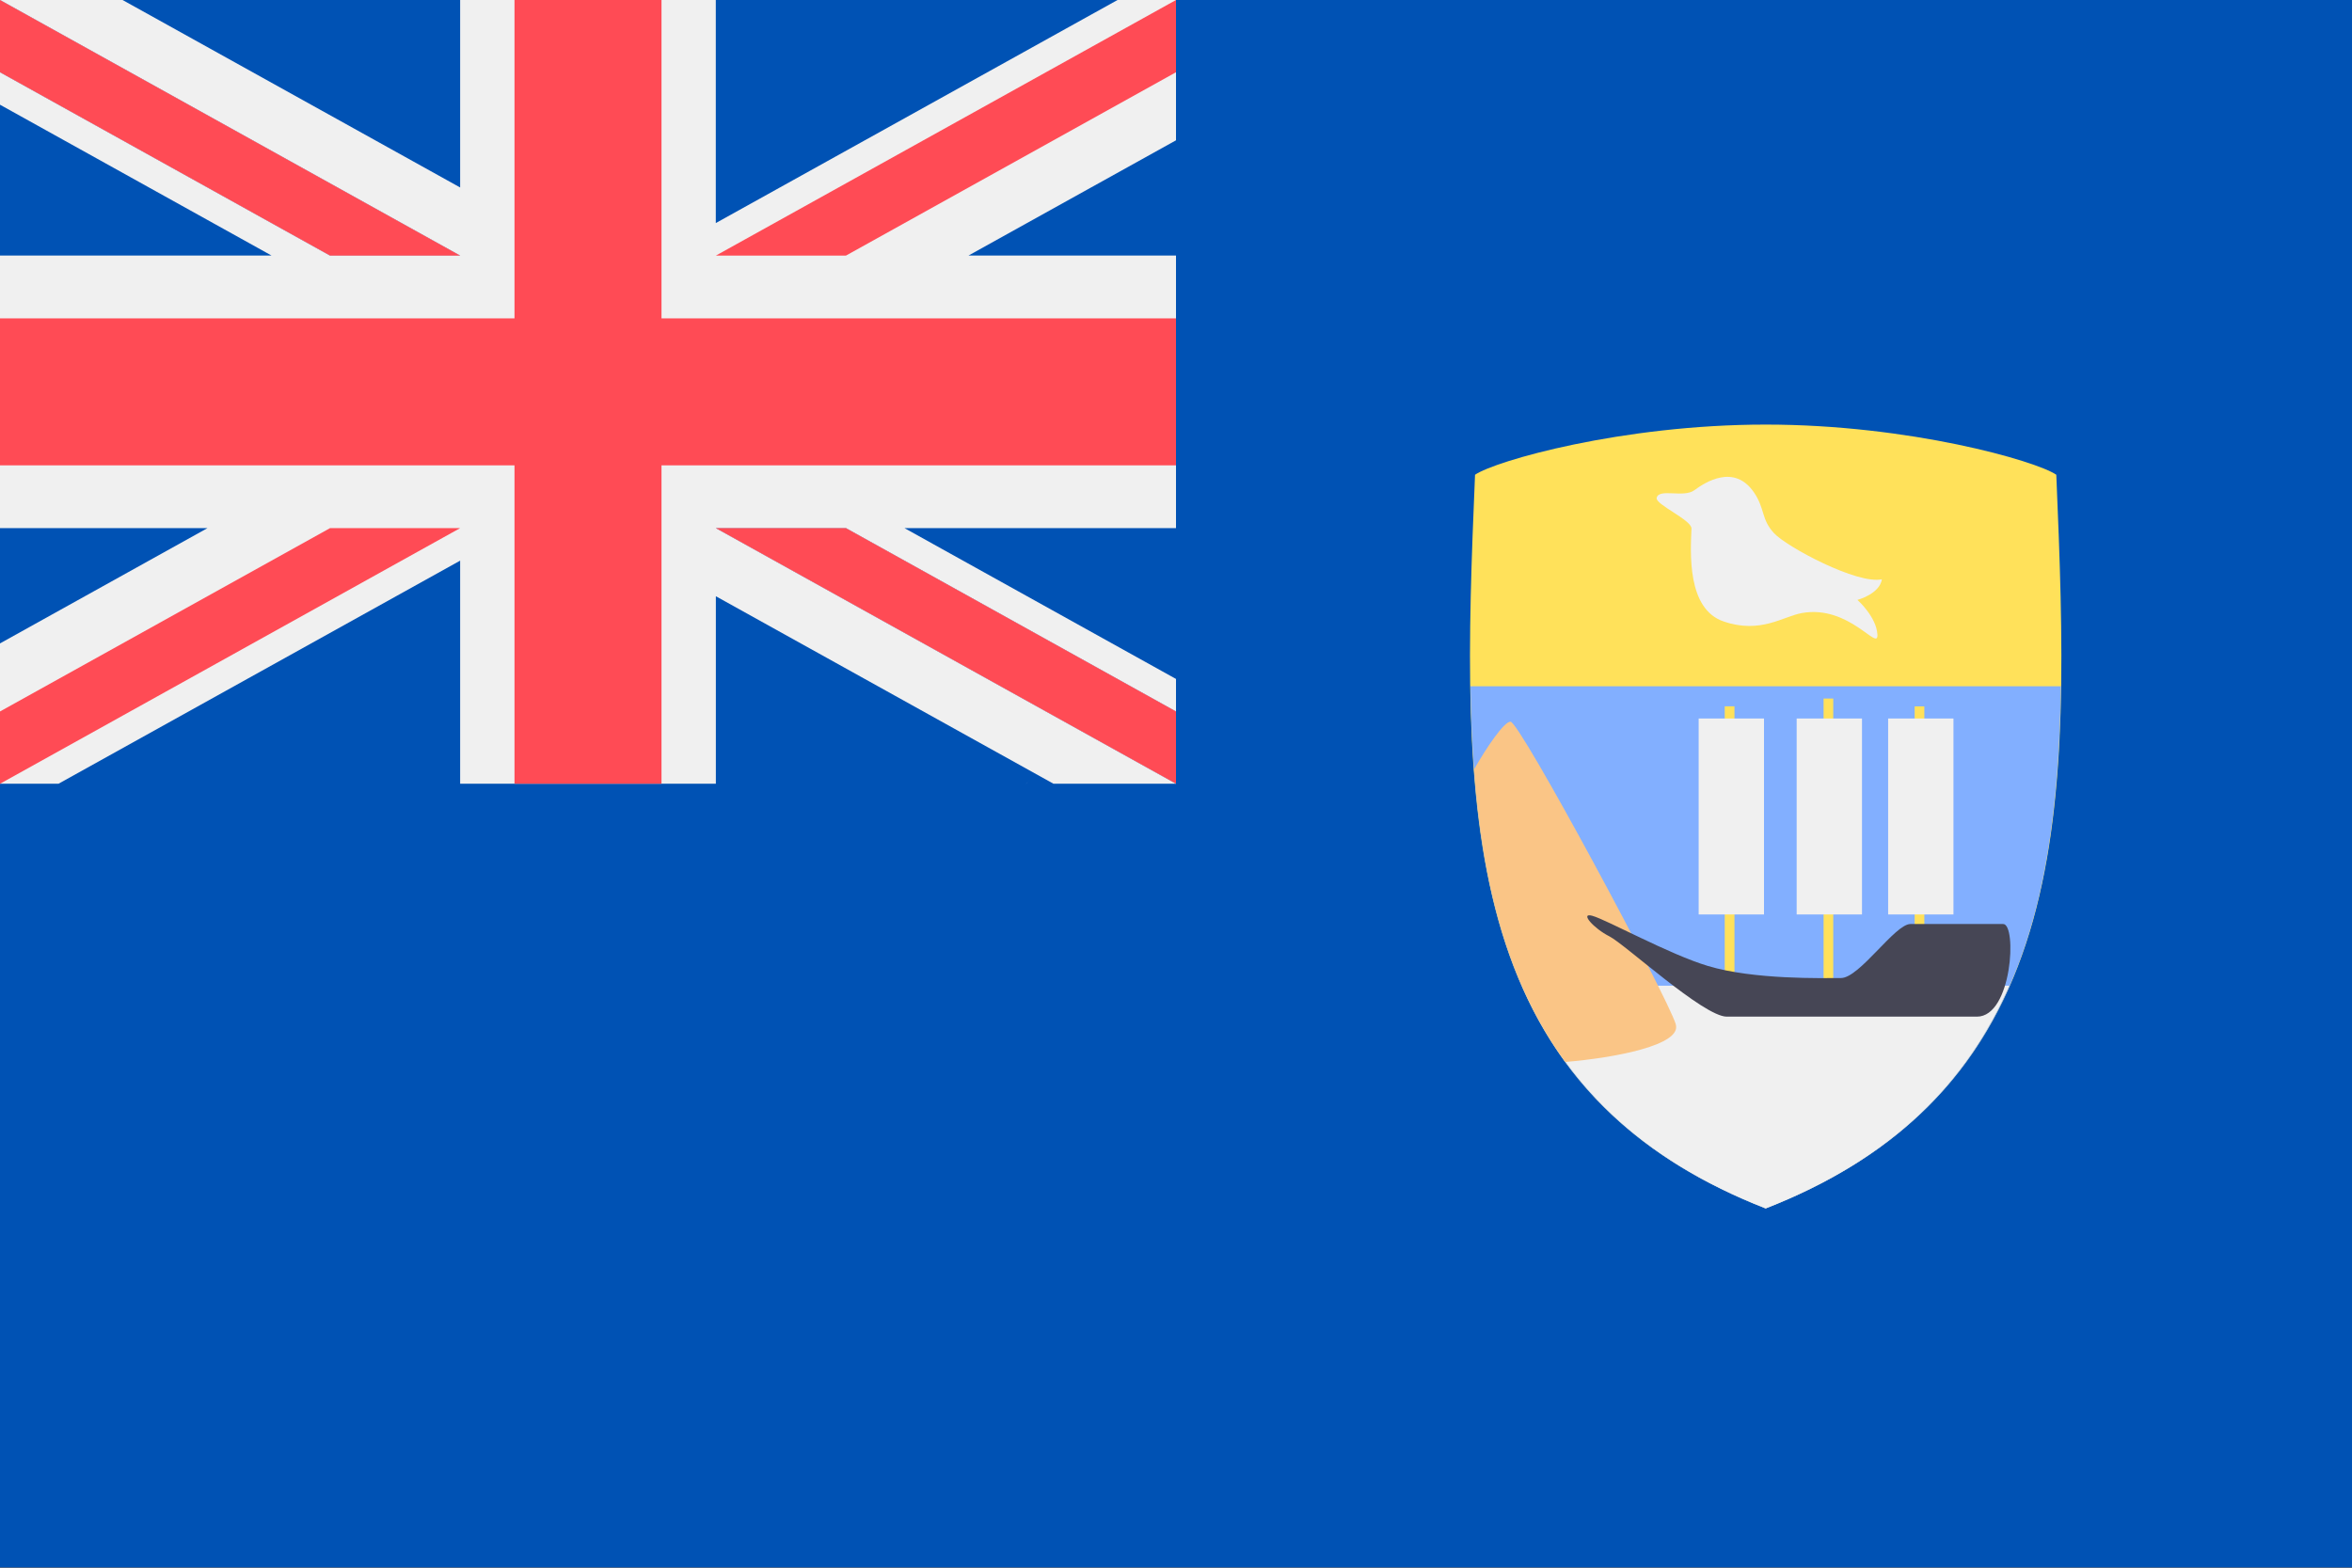 <svg xmlns="http://www.w3.org/2000/svg" width="18" height="12" fill="none" viewBox="0 0 36 24"><rect x="0" y="0" width="36" height="24" fill="#333333" stroke="none"/><g clip-path="url(#a)"><path fill="#0052B4" d="M36 0H0v23.996h36V0Z"/><path fill="#F0F0F0" d="m15.708 11.998.057-.065-.058.065Z"/><path fill="#F0F0F0" d="M18 0v2.148l-3.176 1.764H18v4.173h-4.156L18 10.394v1.604h-1.876l-5.167-2.87v2.87H7.043V8.583L.896 11.998H0V9.85l3.176-1.765H0V3.912h4.156L0 1.603V0h1.876l5.167 2.87V0h3.913v3.415L17.105 0H18Z"/><path fill="#FF4B55" d="M10.125 0h-2.25v4.874H0v2.25h7.875v4.874h2.25V7.124H18v-2.25h-7.875V0Z"/><path fill="#0052B4" d="M10.957 8.085 18 11.998v-1.106l-5.052-2.807h-1.992Z"/><path fill="#F0F0F0" d="M10.957 8.085 18 11.998v-1.106l-5.052-2.807h-1.992Z"/><path fill="#FF4B55" d="M10.957 8.085 18 11.998v-1.106l-5.052-2.807h-1.992ZM5.052 8.085 0 10.892v1.107l7.043-3.914H5.052Z"/><path fill="#0052B4" d="M7.043 3.913 0 0v1.106l5.052 2.807h1.991Z"/><path fill="#F0F0F0" d="M7.043 3.913 0 0v1.106l5.052 2.807h1.991Z"/><path fill="#FF4B55" d="M12.948 3.913 18 1.106V0l-7.043 3.913h1.991ZM7.043 3.913 0 0v1.106l5.052 2.807h1.991Z"/><path fill="#FFE15A" d="M31.474 7.268c-.311-.213-2.249-.768-4.448-.768-2.2 0-4.138.555-4.449.768-.214 5.081-.316 9.371 4.448 11.232 4.767-1.862 4.664-6.151 4.449-11.232Z"/><path fill="#82AFFF" d="M22.507 10.506c.053 3.62.809 6.545 4.518 7.994 3.711-1.449 4.468-4.373 4.519-7.994h-9.037Z"/><path fill="#F0F0F0" d="M27.026 18.5c1.955-.764 3.085-1.941 3.728-3.41h-7.457c.644 1.469 1.774 2.646 3.729 3.41Z"/><path fill="#FAC586" d="M25.65 15.68c-.142-.448-2.387-4.632-2.53-4.632-.099 0-.361.386-.558.73.127 1.724.499 3.25 1.397 4.48.757-.064 1.79-.258 1.69-.577Z"/><path fill="#FFE15A" d="M26.4 10.813h.148v4.302h-.149v-4.302Zm1.512-.119h.148v4.42h-.148v-4.42Zm1.394.12h.148v4.3h-.148v-4.3Z"/><path fill="#464655" d="M24.372 14.02c.225.063 1.179.591 1.769.768.709.213 1.754.185 2.037.185.284 0 .826-.827 1.063-.827h1.42c.212 0 .14 1.418-.402 1.418H26.43c-.355 0-1.56-1.11-1.796-1.229-.236-.118-.462-.37-.262-.315Z"/><path fill="#F0F0F0" d="M25.357 7.622c.034-.152.413.005.578-.118.164-.12.61-.411.914.038.168.25.107.408.304.62.194.21 1.277.79 1.652.706-.037.228-.375.316-.375.316s.29.257.306.53c.017.271-.427-.458-1.155-.329-.29.052-.633.322-1.196.13-.567-.189-.51-1.058-.495-1.423.003-.132-.557-.37-.533-.47ZM26 11h1v3h-1zM27.5 11h1v3h-1zM28.9 11h1v3h-1z"/></g><defs><clipPath id="a"><path fill="#fff" d="M0 0h36v23.996H0z"/></clipPath></defs></svg>